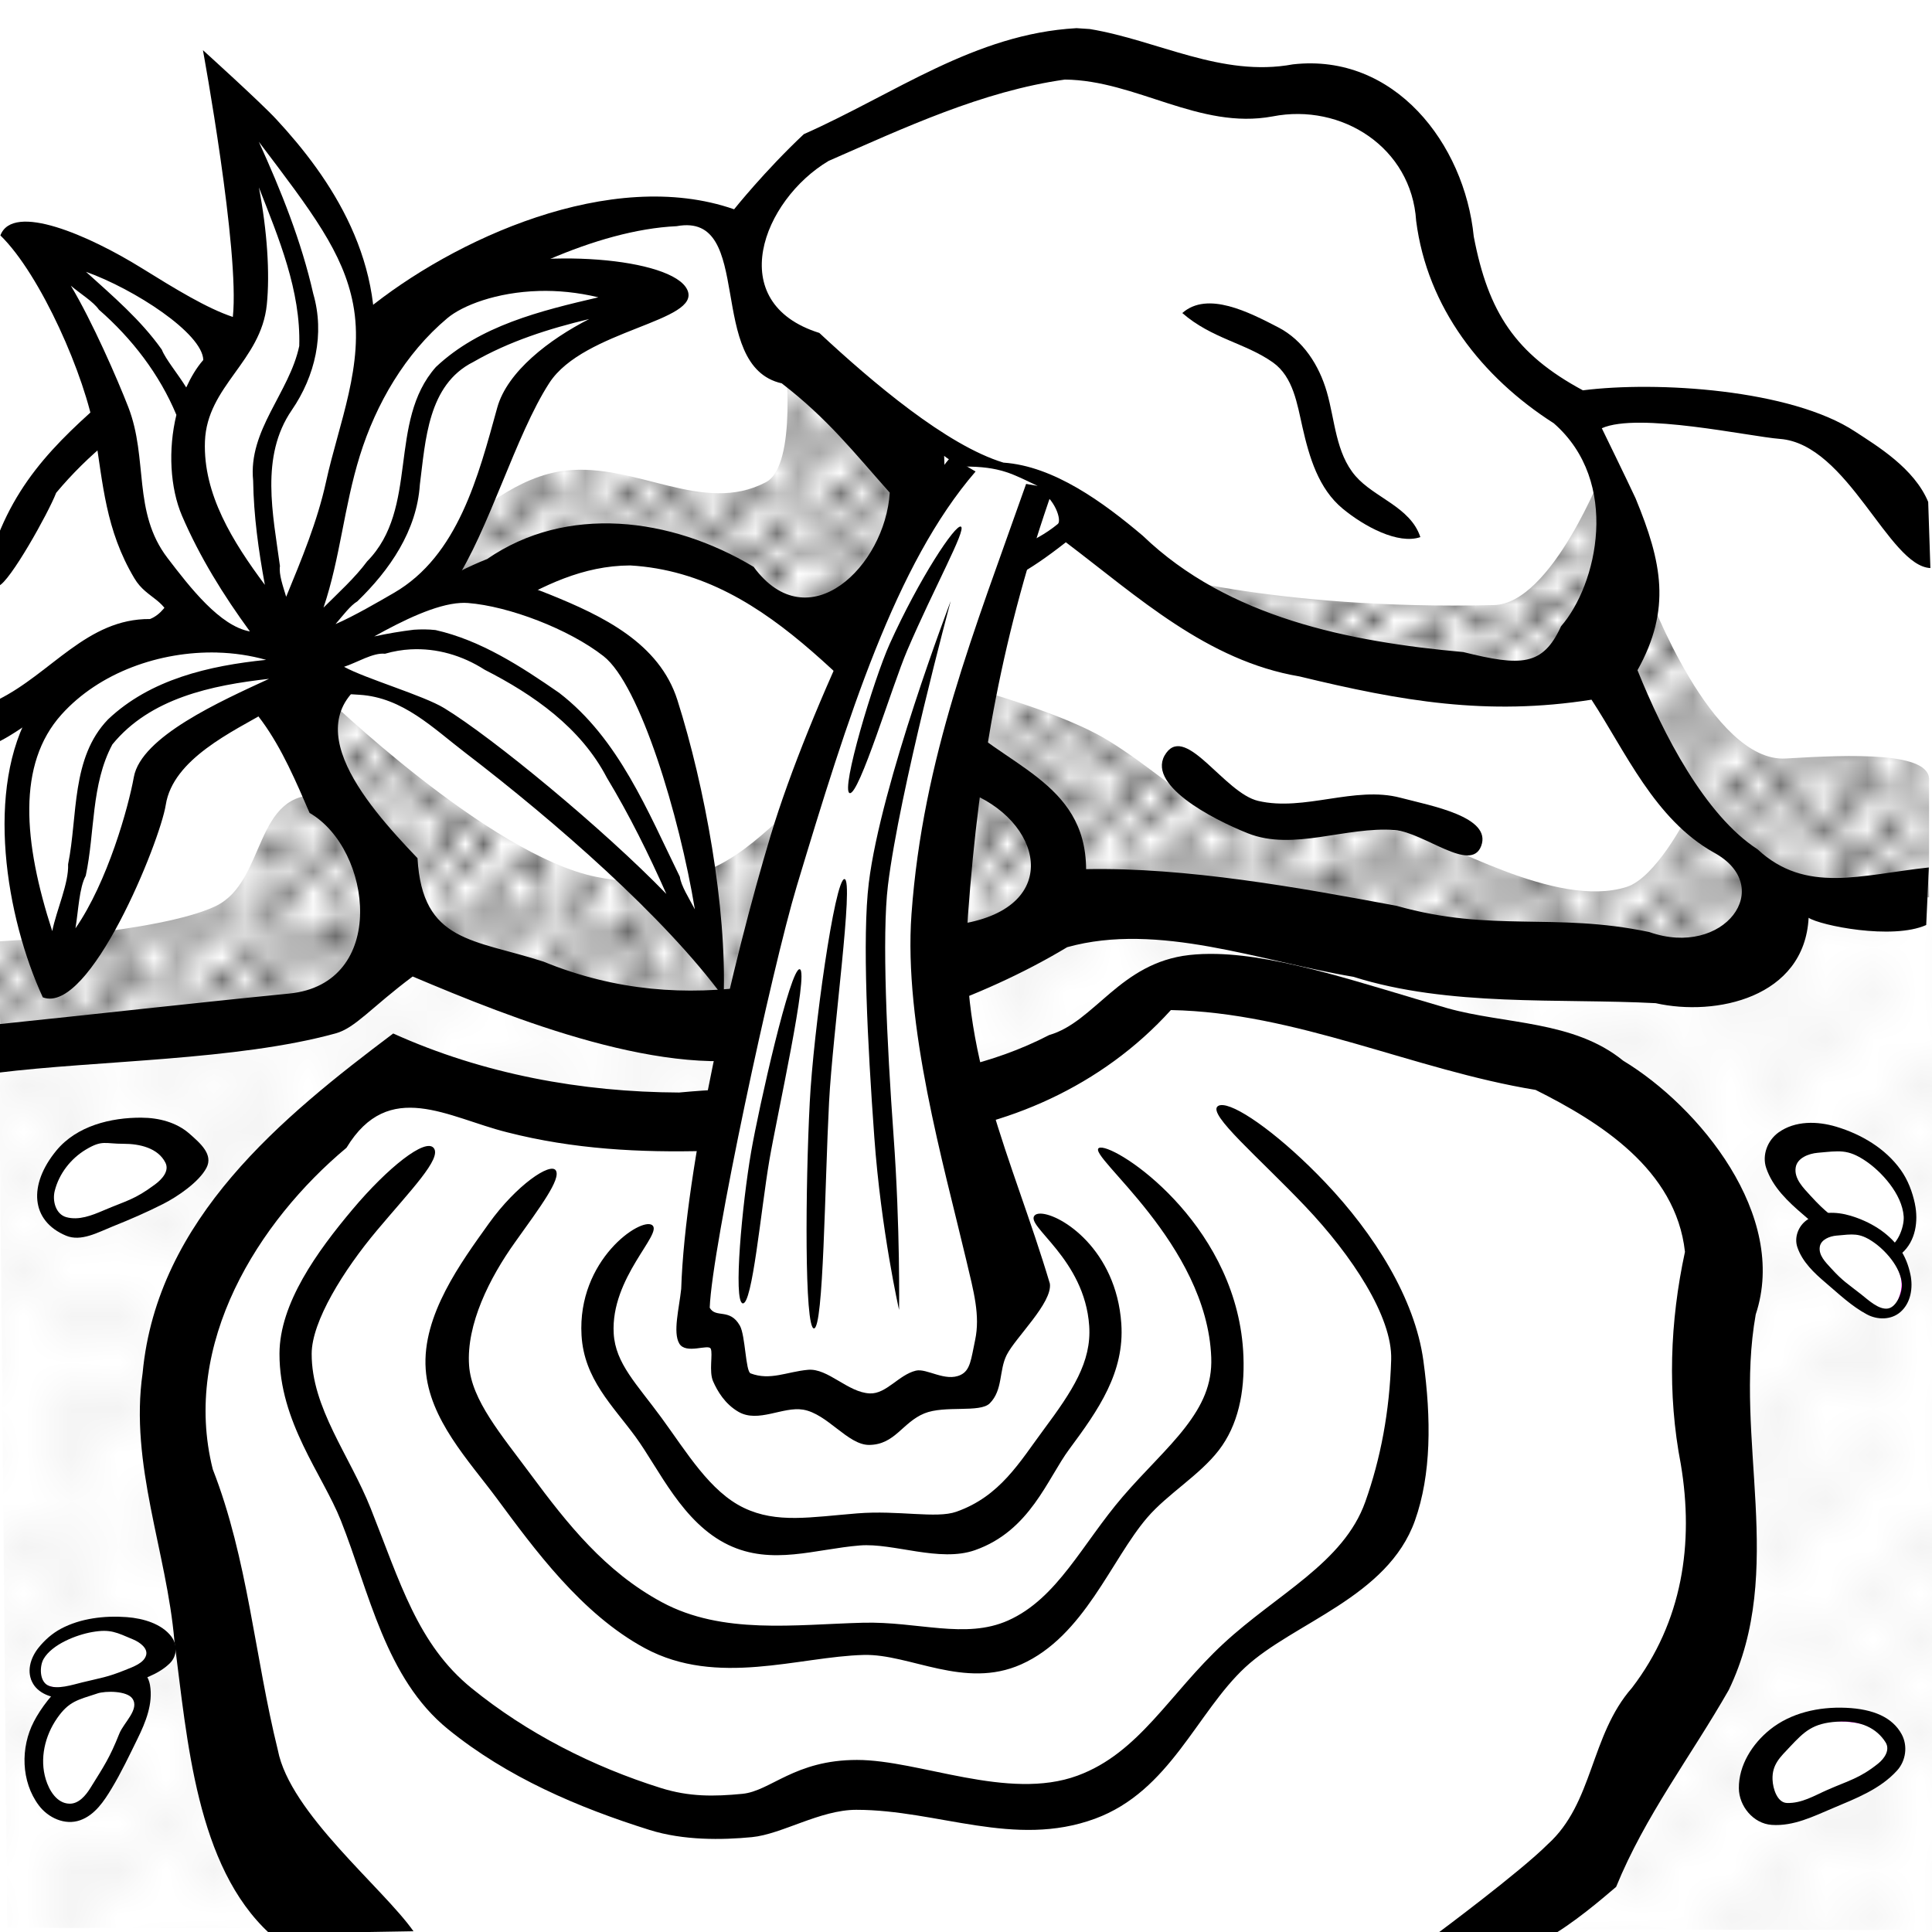 <?xml version="1.0" encoding="UTF-8" standalone="no"?>
<!-- Created with Inkscape (http://www.inkscape.org/) -->

<svg
   xmlns:dc="http://purl.org/dc/elements/1.1/"
   xmlns:cc="http://creativecommons.org/ns#"
   xmlns:rdf="http://www.w3.org/1999/02/22-rdf-syntax-ns#"
   xmlns:svg="http://www.w3.org/2000/svg"
   xmlns="http://www.w3.org/2000/svg"
   xmlns:xlink="http://www.w3.org/1999/xlink"
   xmlns:sodipodi="http://sodipodi.sourceforge.net/DTD/sodipodi-0.dtd"
   xmlns:inkscape="http://www.inkscape.org/namespaces/inkscape"
   width="30mm"
   height="30mm"
   viewBox="0 0 106.299 106.299"
   id="svg2"
   version="1.1"
   inkscape:version="0.91 r13725"
   sodipodi:docname="Quelle-lineart.svg">
  <title
     id="title4344">water spring - lineart</title>
  <defs
     id="defs4">
    <pattern
       inkscape:collect="always"
       xlink:href="#Polkadots-med"
       id="pattern6649"
       patternTransform="matrix(2.609,0,0,2.54,9.0346295e-8,946.1)" />
    <pattern
       inkscape:stockid="Polka dots, medium"
       id="Polkadots-med"
       patternTransform="translate(0,0) scale(10,10)"
       height="10"
       width="10"
       patternUnits="userSpaceOnUse"
       inkscape:collect="always">
      <circle
         id="circle5405"
         r="0.15"
         cy="0.810"
         cx="2.567"
         style="fill:black;stroke:none" />
      <circle
         id="circle5407"
         r="0.15"
         cy="2.33"
         cx="3.048"
         style="fill:black;stroke:none" />
      <circle
         id="circle5409"
         r="0.15"
         cy="2.415"
         cx="4.418"
         style="fill:black;stroke:none" />
      <circle
         id="circle5411"
         r="0.15"
         cy="3.029"
         cx="1.844"
         style="fill:black;stroke:none" />
      <circle
         id="circle5413"
         r="0.15"
         cy="1.363"
         cx="6.08"
         style="fill:black;stroke:none" />
      <circle
         id="circle5415"
         r="0.15"
         cy="4.413"
         cx="5.819"
         style="fill:black;stroke:none" />
      <circle
         id="circle5417"
         r="0.15"
         cy="4.048"
         cx="4.305"
         style="fill:black;stroke:none" />
      <circle
         id="circle5419"
         r="0.15"
         cy="3.045"
         cx="5.541"
         style="fill:black;stroke:none" />
      <circle
         id="circle5421"
         r="0.15"
         cy="5.527"
         cx="4.785"
         style="fill:black;stroke:none" />
      <circle
         id="circle5423"
         r="0.15"
         cy="5.184"
         cx="2.667"
         style="fill:black;stroke:none" />
      <circle
         id="circle5425"
         r="0.15"
         cy="1.448"
         cx="7.965"
         style="fill:black;stroke:none" />
      <circle
         id="circle5427"
         r="0.15"
         cy="5.049"
         cx="7.047"
         style="fill:black;stroke:none" />
      <circle
         id="circle5429"
         r="0.15"
         cy="0.895"
         cx="4.340"
         style="fill:black;stroke:none" />
      <circle
         id="circle5431"
         r="0.15"
         cy="0.340"
         cx="7.125"
         style="fill:black;stroke:none" />
      <circle
         id="circle5433"
         r="0.15"
         cy="1.049"
         cx="9.553"
         style="fill:black;stroke:none" />
      <circle
         id="circle5435"
         r="0.15"
         cy="2.689"
         cx="7.006"
         style="fill:black;stroke:none" />
      <circle
         id="circle5437"
         r="0.15"
         cy="2.689"
         cx="8.909"
         style="fill:black;stroke:none" />
      <circle
         id="circle5439"
         r="0.15"
         cy="4.407"
         cx="9.315"
         style="fill:black;stroke:none" />
      <circle
         id="circle5441"
         r="0.15"
         cy="3.870"
         cx="7.820"
         style="fill:black;stroke:none" />
      <circle
         id="circle5443"
         r="0.15"
         cy="5.948"
         cx="8.270"
         style="fill:black;stroke:none" />
      <circle
         id="circle5445"
         r="0.15"
         cy="7.428"
         cx="7.973"
         style="fill:black;stroke:none" />
      <circle
         id="circle5447"
         r="0.15"
         cy="8.072"
         cx="9.342"
         style="fill:black;stroke:none" />
      <circle
         id="circle5449"
         r="0.15"
         cy="9.315"
         cx="8.206"
         style="fill:black;stroke:none" />
      <circle
         id="circle5451"
         r="0.15"
         cy="9.475"
         cx="9.682"
         style="fill:black;stroke:none" />
      <circle
         id="circle5453"
         r="0.15"
         cy="6.186"
         cx="9.688"
         style="fill:black;stroke:none" />
      <circle
         id="circle5455"
         r="0.15"
         cy="6.296"
         cx="3.379"
         style="fill:black;stroke:none" />
      <circle
         id="circle5457"
         r="0.15"
         cy="8.204"
         cx="2.871"
         style="fill:black;stroke:none" />
      <circle
         id="circle5459"
         r="0.15"
         cy="8.719"
         cx="4.59"
         style="fill:black;stroke:none" />
      <circle
         id="circle5461"
         r="0.15"
         cy="9.671"
         cx="3.181"
         style="fill:black;stroke:none" />
      <circle
         id="circle5463"
         r="0.15"
         cy="7.315"
         cx="5.734"
         style="fill:black;stroke:none" />
      <circle
         id="circle5465"
         r="0.15"
         cy="6.513"
         cx="6.707"
         style="fill:black;stroke:none" />
      <circle
         id="circle5467"
         r="0.15"
         cy="9.670"
         cx="5.730"
         style="fill:black;stroke:none" />
      <circle
         id="circle5469"
         r="0.15"
         cy="8.373"
         cx="6.535"
         style="fill:black;stroke:none" />
      <circle
         id="circle5471"
         r="0.15"
         cy="7.154"
         cx="4.37"
         style="fill:black;stroke:none" />
      <circle
         id="circle5473"
         r="0.15"
         cy="7.25"
         cx="0.622"
         style="fill:black;stroke:none" />
      <circle
         id="circle5475"
         r="0.15"
         cy="5.679"
         cx="0.831"
         style="fill:black;stroke:none" />
      <circle
         id="circle5477"
         r="0.15"
         cy="8.519"
         cx="1.257"
         style="fill:black;stroke:none" />
      <circle
         id="circle5479"
         r="0.15"
         cy="6.877"
         cx="1.989"
         style="fill:black;stroke:none" />
      <circle
         id="circle5481"
         r="0.15"
         cy="3.181"
         cx="0.374"
         style="fill:black;stroke:none" />
      <circle
         id="circle5483"
         r="0.15"
         cy="1.664"
         cx="1.166"
         style="fill:black;stroke:none" />
      <circle
         id="circle5485"
         r="0.15"
         cy="0.093"
         cx="1.151"
         style="fill:black;stroke:none" />
      <circle
         id="circle5487"
         r="0.15"
         cy="10.093"
         cx="1.151"
         style="fill:black;stroke:none" />
      <circle
         id="circle5489"
         r="0.15"
         cy="4.451"
         cx="1.302"
         style="fill:black;stroke:none" />
      <circle
         id="circle5491"
         r="0.15"
         cy="3.763"
         cx="3.047"
         style="fill:black;stroke:none" />
    </pattern>
    <pattern
       inkscape:collect="always"
       xlink:href="#Polkadots-large"
       id="pattern6410"
       patternTransform="matrix(1.199,0,0,1.244,0.227,946.344)" />
    <pattern
       inkscape:collect="always"
       xlink:href="#Polkadots-large"
       id="pattern6316"
       patternTransform="matrix(1.252,0,0,1.187,0.322,947.124)" />
    <pattern
       inkscape:collect="always"
       xlink:href="#Polkadots-large"
       id="pattern6222"
       patternTransform="matrix(0.994,0,0,1.199,0.254,946.344)" />
    <pattern
       inkscape:collect="always"
       xlink:href="#Polkadots-large"
       id="pattern6128"
       patternTransform="matrix(1.171,0,0,1.107,0,946.079)" />
    <pattern
       inkscape:collect="always"
       xlink:href="#Polkadots-large"
       id="pattern6034"
       patternTransform="matrix(1.123,0,0,1.123,0.965,946.757)" />
    <pattern
       inkscape:collect="always"
       xlink:href="#Polkadots-large"
       id="pattern5940"
       patternTransform="matrix(1.125,0,0,0.875,0.75,946.5)" />
    <pattern
       inkscape:isstock="true"
       inkscape:stockid="Polka dots, large"
       id="Polkadots-large"
       patternTransform="translate(0,0) scale(10,10)"
       height="10"
       width="10"
       patternUnits="userSpaceOnUse"
       inkscape:collect="always">
      <circle
         id="circle5583"
         r="0.45"
         cy="0.810"
         cx="2.567"
         style="fill:black;stroke:none" />
      <circle
         id="circle5585"
         r="0.45"
         cy="2.33"
         cx="3.048"
         style="fill:black;stroke:none" />
      <circle
         id="circle5587"
         r="0.45"
         cy="2.415"
         cx="4.418"
         style="fill:black;stroke:none" />
      <circle
         id="circle5589"
         r="0.45"
         cy="3.029"
         cx="1.844"
         style="fill:black;stroke:none" />
      <circle
         id="circle5591"
         r="0.45"
         cy="1.363"
         cx="6.08"
         style="fill:black;stroke:none" />
      <circle
         id="circle5593"
         r="0.45"
         cy="4.413"
         cx="5.819"
         style="fill:black;stroke:none" />
      <circle
         id="circle5595"
         r="0.45"
         cy="4.048"
         cx="4.305"
         style="fill:black;stroke:none" />
      <circle
         id="circle5597"
         r="0.45"
         cy="3.045"
         cx="5.541"
         style="fill:black;stroke:none" />
      <circle
         id="circle5599"
         r="0.45"
         cy="5.527"
         cx="4.785"
         style="fill:black;stroke:none" />
      <circle
         id="circle5601"
         r="0.45"
         cy="5.184"
         cx="2.667"
         style="fill:black;stroke:none" />
      <circle
         id="circle5603"
         r="0.45"
         cy="1.448"
         cx="7.965"
         style="fill:black;stroke:none" />
      <circle
         id="circle5605"
         r="0.45"
         cy="5.049"
         cx="7.047"
         style="fill:black;stroke:none" />
      <circle
         id="circle5607"
         r="0.45"
         cy="0.895"
         cx="4.340"
         style="fill:black;stroke:none" />
      <circle
         id="circle5609"
         r="0.45"
         cy="0.340"
         cx="7.125"
         style="fill:black;stroke:none" />
      <circle
         id="circle5611"
         r="0.45"
         cy="1.049"
         cx="9.553"
         style="fill:black;stroke:none" />
      <circle
         id="circle5613"
         r="0.45"
         cy="2.689"
         cx="7.006"
         style="fill:black;stroke:none" />
      <circle
         id="circle5615"
         r="0.45"
         cy="2.689"
         cx="8.909"
         style="fill:black;stroke:none" />
      <circle
         id="circle5617"
         r="0.45"
         cy="4.407"
         cx="9.315"
         style="fill:black;stroke:none" />
      <circle
         id="circle5619"
         r="0.45"
         cy="3.870"
         cx="7.820"
         style="fill:black;stroke:none" />
      <circle
         id="circle5621"
         r="0.45"
         cy="5.948"
         cx="8.270"
         style="fill:black;stroke:none" />
      <circle
         id="circle5623"
         r="0.45"
         cy="7.428"
         cx="7.973"
         style="fill:black;stroke:none" />
      <circle
         id="circle5625"
         r="0.45"
         cy="8.072"
         cx="9.342"
         style="fill:black;stroke:none" />
      <circle
         id="circle5627"
         r="0.45"
         cy="9.315"
         cx="8.206"
         style="fill:black;stroke:none" />
      <circle
         id="circle5629"
         r="0.45"
         cy="9.475"
         cx="9.682"
         style="fill:black;stroke:none" />
      <circle
         id="circle5631"
         r="0.45"
         cy="6.186"
         cx="9.688"
         style="fill:black;stroke:none" />
      <circle
         id="circle5633"
         r="0.45"
         cy="6.296"
         cx="3.379"
         style="fill:black;stroke:none" />
      <circle
         id="circle5635"
         r="0.45"
         cy="8.204"
         cx="2.871"
         style="fill:black;stroke:none" />
      <circle
         id="circle5637"
         r="0.45"
         cy="8.719"
         cx="4.59"
         style="fill:black;stroke:none" />
      <circle
         id="circle5639"
         r="0.45"
         cy="9.671"
         cx="3.181"
         style="fill:black;stroke:none" />
      <circle
         id="circle5641"
         r="0.45"
         cy="7.315"
         cx="5.734"
         style="fill:black;stroke:none" />
      <circle
         id="circle5643"
         r="0.45"
         cy="6.513"
         cx="6.707"
         style="fill:black;stroke:none" />
      <circle
         id="circle5645"
         r="0.45"
         cy="9.670"
         cx="5.730"
         style="fill:black;stroke:none" />
      <circle
         id="circle5647"
         r="0.45"
         cy="8.373"
         cx="6.535"
         style="fill:black;stroke:none" />
      <circle
         id="circle5649"
         r="0.45"
         cy="7.154"
         cx="4.37"
         style="fill:black;stroke:none" />
      <circle
         id="circle5651"
         r="0.45"
         cy="7.25"
         cx="0.622"
         style="fill:black;stroke:none" />
      <circle
         id="circle5653"
         r="0.45"
         cy="5.679"
         cx="0.831"
         style="fill:black;stroke:none" />
      <circle
         id="circle5655"
         r="0.45"
         cy="8.519"
         cx="1.257"
         style="fill:black;stroke:none" />
      <circle
         id="circle5657"
         r="0.45"
         cy="6.877"
         cx="1.989"
         style="fill:black;stroke:none" />
      <circle
         id="circle5659"
         r="0.45"
         cy="3.181"
         cx="0.374"
         style="fill:black;stroke:none" />
      <circle
         id="circle5661"
         r="0.45"
         cy="1.664"
         cx="1.166"
         style="fill:black;stroke:none" />
      <circle
         id="circle5663"
         r="0.45"
         cy="0.093"
         cx="1.151"
         style="fill:black;stroke:none" />
      <circle
         id="circle5665"
         r="0.45"
         cy="10.093"
         cx="1.151"
         style="fill:black;stroke:none" />
      <circle
         id="circle5667"
         r="0.45"
         cy="4.451"
         cx="1.302"
         style="fill:black;stroke:none" />
      <circle
         id="circle5669"
         r="0.45"
         cy="3.763"
         cx="3.047"
         style="fill:black;stroke:none" />
    </pattern>
  </defs>
  <sodipodi:namedview
     id="base"
     pagecolor="#ffffff"
     bordercolor="#666666"
     borderopacity="1.0"
     inkscape:pageopacity="0.0"
     inkscape:pageshadow="2"
     inkscape:zoom="1"
     inkscape:cx="83.883994"
     inkscape:cy="40.530577"
     inkscape:document-units="mm"
     inkscape:current-layer="layer1"
     showgrid="false"
     inkscape:window-width="1612"
     inkscape:window-height="985"
     inkscape:window-x="421"
     inkscape:window-y="178"
     inkscape:window-maximized="0"
     inkscape:snap-global="false"
     showguides="false" />
  <g
     inkscape:label="Ebene 1"
     inkscape:groupmode="layer"
     id="layer1"
     transform="translate(0,-946.063)">
    <path
       style="fill:#ffffff;fill-rule:evenodd;stroke:none;stroke-width:0.291;stroke-linecap:butt;stroke-linejoin:miter;stroke-miterlimit:4;stroke-dasharray:none;stroke-opacity:1;fill-opacity:1"
       d="m -0.227,1003.465 17.739,-1.819 c 2.815,-1.105 4.37,-2.462 5.686,-3.866 3.47,2.091 9.157,3.351 15.01,4.549 l 21.151,-6.595 c 10.404,-0.339 23.162,1.754 34.91,3.298 2.506,-0.723 3.52,-1.969 4.207,-4.207 2.683,1.17 5.449,0.484 7.846,0.227 l -0.114,57.312 -105.981,-0.114 z"
       id="path6434"
       inkscape:connector-curvature="0"
       sodipodi:nodetypes="ccccccccccc" />
    <path
       style="fill:url(#pattern6649);fill-opacity:1;fill-rule:evenodd;stroke:none;stroke-width:0.291;stroke-linecap:butt;stroke-linejoin:miter;stroke-miterlimit:4;stroke-dasharray:none;stroke-opacity:1"
       d="M -0.057,1003.351 17.683,1001.532 c 2.815,-1.105 4.37,-2.462 5.686,-3.866 3.47,2.091 9.157,3.351 15.01,4.549 l 21.151,-6.595 c 10.404,-0.339 23.162,1.754 34.91,3.298 2.506,-0.723 3.52,-1.969 4.207,-4.207 2.683,1.17 5.449,0.484 7.846,0.227 l -0.114,57.312 -105.981,-0.114 z"
       id="path6434-1"
       inkscape:connector-curvature="0"
       sodipodi:nodetypes="ccccccccccc" />
    <path
       style="fill:#ffffff;fill-rule:evenodd;stroke:none;stroke-width:0.291;stroke-linecap:butt;stroke-linejoin:miter;stroke-miterlimit:4;stroke-dasharray:none;stroke-opacity:1"
       d="m 21.833,1004.716 -10.689,10.916 c -2.939,5.673 -2.13,10.847 -0.569,15.92 1.524,7.47 2.615,15.2 7.05,20.923 l 65.385,0 7.391,-10.007 c 2.463,-4.639 5.097,-9.153 4.321,-16.147 l 0,-13.305 c 0,-1.219 -7.547,-9.161 -9.438,-8.301 l -20.923,-4.549 -11.144,6.027 -16.716,2.16 z"
       id="path6436"
       inkscape:connector-curvature="0"
       sodipodi:nodetypes="cccccccsccccc" />
    <path
       style="fill:#ffffff;fill-rule:evenodd;stroke:none;stroke-width:0.291;stroke-linecap:butt;stroke-linejoin:miter;stroke-miterlimit:4;stroke-dasharray:none;stroke-opacity:1"
       d="m 0,1003.749 18.385,-1.768 3.359,-4.066 c 6.246,2.895 12.492,4.085 18.738,5.127 6.342,-1.695 13.028,-2.699 18.031,-7.071 l 15.733,1.591 19.976,1.591 c 3.014,0.48 2.866,-2.202 3.712,-3.889 l 8.132,0.53 0.354,-20.506 -5.127,-5.303 -9.016,-1.591 -6.187,0.354 -5.303,-5.657 -3.182,-9.899 c -3.123,-3.599 -6.246,-2.402 -9.369,-1.945 l -10.253,-2.298 -12.374,4.95 c -2.695,1.599 -4.712,3.537 -4.596,6.541 -0.027,-2.112 -1.877,-2.765 -4.243,-3.005 -6.67,1.447 -12.817,3.523 -17.147,7.778 l -4.066,-0.884 c -3.444,1.014 -7.057,2.346 -10.96,5.657 -1.86,2.113 -3.382,4.903 -4.773,7.955 z"
       id="path4402"
       inkscape:connector-curvature="0"
       sodipodi:nodetypes="ccccccccccccccccccccccccc" />
    <path
       style="fill:url(#pattern6410);fill-opacity:1;fill-rule:evenodd;stroke:none;stroke-width:0.291;stroke-linecap:butt;stroke-linejoin:miter;stroke-miterlimit:4;stroke-dasharray:none;stroke-opacity:1"
       d="m 90.7,978.709 c 0,0 3.472,9.334 7.558,9.086 3.619,-0.22 7.985,-0.37 7.88,1.206 l 0,6.433 c -2.787,0.005 -5.575,0.214 -8.362,-0.804 -4.488,-2.661 -7.36,-7.314 -9.971,-12.061 z"
       id="path6318"
       inkscape:connector-curvature="0"
       sodipodi:nodetypes="csccccc" />
    <path
       style="fill:url(#pattern6316);fill-opacity:1;fill-rule:evenodd;stroke:none;stroke-width:0.291;stroke-linecap:butt;stroke-linejoin:miter;stroke-miterlimit:4;stroke-dasharray:none;stroke-opacity:1"
       d="m -0.119,997.86 c 0,0 8.845,-0.455 11.976,-1.939 2.834,-1.343 2.06,-6.47 5.883,-6.088 l 4.321,7.05 -3.639,5.003 -18.38,1.592 z"
       id="path6224"
       inkscape:connector-curvature="0"
       sodipodi:nodetypes="csccccc" />
    <path
       style="fill:url(#pattern6222);fill-opacity:1;fill-rule:evenodd;stroke:none;stroke-width:0.291;stroke-linecap:butt;stroke-linejoin:miter;stroke-miterlimit:4;stroke-dasharray:none;stroke-opacity:1"
       d="m 17.851,984.337 c 0,0 9.081,8.794 14.956,9.971 10.536,2.11 9.447,-8.07 19.78,-6.593 3.041,1.555 4.562,3.109 5.468,4.664 l -1.447,5.468 -16.725,5.468 c -6.165,-1.481 -12.329,-2.038 -18.494,-6.754 l -0.643,-3.699 -4.181,-4.824 z"
       id="path6130"
       inkscape:connector-curvature="0"
       sodipodi:nodetypes="cscccccccc" />
    <path
       style="fill:url(#pattern6128);fill-opacity:1;fill-rule:evenodd;stroke:none;stroke-width:0.291;stroke-linecap:butt;stroke-linejoin:miter;stroke-miterlimit:4;stroke-dasharray:none;stroke-opacity:1"
       d="m 43.179,965.522 c 0,0 0.739,6.141 -1.045,7.076 -3.465,1.817 -7.128,-1.086 -11.016,-0.643 -5.302,0.603 -8.862,7.907 -14.071,6.754 -2.204,-0.488 -4.583,-4.985 -4.583,-4.985 -1.044,1.31 -1.275,6.482 -0.884,8.202 1.595,1.578 3.337,2.278 5.146,2.573 l 12.544,-7.076 c 4.206,-2.125 8.228,-0.771 12.222,1.126 l 4.503,2.412 5.146,-8.362 z"
       id="path6036"
       inkscape:connector-curvature="0"
       sodipodi:nodetypes="cssscccccccc" />
    <path
       style="fill:url(#pattern6034);fill-opacity:1;fill-rule:evenodd;stroke:none;stroke-width:0.291;stroke-linecap:butt;stroke-linejoin:miter;stroke-miterlimit:4;stroke-dasharray:none;stroke-opacity:1"
       d="m 48.043,982.539 c 0,0 9.29,2.008 12.972,4.293 2.158,1.339 3.685,2.769 5.838,4.116 3.908,2.445 7.052,0.169 10.646,0.914 1.981,0.411 8.068,4.242 12,3 1.577,-0.498 3.25,-3.75 3.25,-3.75 2.025,1.052 3.907,2.283 5,4.5 l -2.75,4.5 -26.5,-3.75 -10.75,-0.25 0.25,-5 z"
       id="path5942"
       inkscape:connector-curvature="0"
       sodipodi:nodetypes="cssssccccccc" />
    <path
       style="fill:url(#pattern5940);fill-opacity:1;fill-rule:evenodd;stroke:none;stroke-width:0.291;stroke-linecap:butt;stroke-linejoin:miter;stroke-miterlimit:4;stroke-dasharray:none;stroke-opacity:1"
       d="m 62.756,977.409 c 0,0 7.206,2.242 19.445,1.945 3.183,-0.077 6.01,-7.425 6.01,-7.425 1.986,4.457 1.783,8.093 0,11.137 l -11.844,-0.177 c -4.537,-0.85 -9.075,-1.027 -13.612,-5.48 z"
       id="path4404"
       inkscape:connector-curvature="0"
       sodipodi:nodetypes="cscccc" />
    <path
       style="color:#000000;font-style:normal;font-variant:normal;font-weight:normal;font-stretch:normal;font-size:medium;line-height:normal;font-family:sans-serif;text-indent:0;text-align:start;text-decoration:none;text-decoration-line:none;text-decoration-style:solid;text-decoration-color:#000000;letter-spacing:normal;word-spacing:normal;text-transform:none;direction:ltr;block-progression:tb;writing-mode:lr-tb;baseline-shift:baseline;text-anchor:start;white-space:normal;clip-rule:nonzero;display:inline;overflow:visible;visibility:visible;opacity:1;isolation:auto;mix-blend-mode:normal;color-interpolation:sRGB;color-interpolation-filters:linearRGB;solid-color:#000000;solid-opacity:1;fill:#000000;fill-opacity:1;fill-rule:evenodd;stroke:none;stroke-width:2.835;stroke-linecap:butt;stroke-linejoin:miter;stroke-miterlimit:4;stroke-dasharray:none;stroke-dashoffset:0;stroke-opacity:1;color-rendering:auto;image-rendering:auto;shape-rendering:auto;text-rendering:auto;enable-background:accumulate"
       d="m 59.22,947.613 c -5.594,0.315 -9.953,3.594 -14.995,5.833 -2.149,2.019 -3.834,4.132 -3.834,4.132 -6.77,-2.358 -15.48,1.667 -20.261,5.575 -4.527,-1.339 -9.223,1.043 -12.839,3.579 -3.226,2.812 -6.033,5.035 -7.539,9.16 l 0.167,2.408 c 0.605,-0.189 2.749,-4.021 3.171,-5.122 3.48,-4.162 8.622,-7.053 14.201,-7.594 1.673,0.85 -3.593,3.538 -4.488,5.306 -2.549,2.336 -2.275,8.336 -4.55,9.232 -3.465,-0.028 -5.419,2.983 -8.373,4.446 l -0.021,2.34 c 2.377,-1.134 7.047,-5.661 9.911,-4.42 4.194,1.029 5.79,4.904 7.263,8.302 3.46,2.003 4.327,9.4 -1.121,9.939 -5.358,0.53 -10.702,1.138 -16.054,1.692 l -0.023,2.669 c 5.545,-0.688 13.205,-0.674 18.628,-2.169 1.09,-0.3 1.945,-1.414 4.241,-3.131 5.428,2.293 14.095,5.788 19.929,4.306 5.565,-1.266 11.178,-2.968 16.084,-5.919 5.013,-1.394 10.627,0.772 15.745,1.63 5.26,1.662 11.319,1.174 16.632,1.451 3.296,0.744 8.185,-0.294 8.416,-4.699 0.623,0.42 4.6,1.234 6.47,0.399 l 0.145,-3.167 c -3.752,0.405 -6.766,1.472 -9.427,-1 -2.892,-1.875 -5.199,-6.352 -6.603,-9.853 1.87,-3.365 1.35,-5.926 -0.105,-9.455 -0.466,-1.005 -1.859,-3.858 -1.859,-3.858 1.999,-0.897 8.124,0.459 9.801,0.587 3.74,0.285 5.978,7.002 8.278,7.106 l -0.121,-3.639 c -0.769,-1.856 -2.819,-3.083 -4.012,-3.865 -3.538,-2.338 -10.934,-2.79 -14.987,-2.275 -3.726,-2.007 -5.208,-4.301 -6.004,-8.462 -0.513,-5.117 -4.369,-10.105 -9.948,-9.473 -3.93,0.728 -7.425,-1.32 -11.176,-1.943 l -0.742,-0.049 z m -0.633,2.828 c 3.92,0.035 7.4,2.775 11.432,2.027 3.807,-0.748 7.645,1.715 7.898,5.747 0.61,4.774 3.614,8.607 7.572,11.136 3.698,3.231 2.385,8.893 0.398,11.172 -1.002,2.203 -2.218,2.2 -5.373,1.417 -6.282,-0.57 -12.929,-1.878 -17.638,-6.401 -2.187,-1.851 -4.9,-3.832 -7.667,-4.023 -3.129,-0.951 -7.225,-4.432 -10.129,-7.135 -5.301,-1.661 -3.116,-7.308 0.512,-9.466 4.183,-1.827 8.437,-3.83 12.994,-4.474 z m -21.349,8.065 c 4.335,-0.794 1.541,7.698 5.775,8.649 2.538,1.96 3.934,3.759 5.941,6.013 -0.249,4.04 -4.473,8.179 -7.491,4.082 -4.571,-2.743 -10.294,-3.436 -14.661,-0.429 -4.15,1.636 -7.382,5.007 -11.674,4.526 -4.707,-1.462 -1.544,-5.587 -0.279,-8.415 3.298,-2.56 5.769,-6.451 8.976,-9.024 3.609,-2.534 8.96,-5.199 13.414,-5.401 z m 14.709,12.637 c 1.207,0.996 3.609,0.958 5.098,1.784 1.039,0.577 1.374,1.787 1.159,1.963 -2.726,2.238 -6.277,1.796 -7.33,1.701 l 1.189,-1.834 z m 6.698,4.757 c 3.951,2.989 7.768,6.522 12.857,7.381 5.624,1.362 10.312,2.183 16.063,1.279 1.868,2.849 3.466,6.572 6.72,8.403 3.48,1.881 0.579,5.835 -3.549,4.379 -5.261,-1.1 -8.635,0.045 -13.886,-1.438 -5.343,-1.003 -11.604,-2.129 -17.092,-2.02 -0.025,-4.871 -4.61,-5.67 -7.471,-8.719 -1.931,-2.068 -7.29,-5.055 -1.85,-6.253 3.359,-0.723 3.886,0.379 8.207,-3.013 z m -23.984,1.273 c 8.016,0.458 12.562,8.036 18.453,12.415 4.261,1.558 5.402,6.38 -0.206,7.304 -7.569,3.046 -14.989,5.352 -23.001,2.081 -3.83,-1.245 -6.674,-1.038 -6.935,-5.693 -2.984,-3.114 -7.119,-7.894 -1.859,-10.29 4.724,-1.459 8.385,-5.791 13.547,-5.816 z"
       id="path4136"
       inkscape:connector-curvature="0"
       sodipodi:nodetypes="cccccccccccccccsccscccccccccccssccccccccccccccccccccccccccccccsscccccccccccccccccccc" />
    <path
       style="color:#000000;font-style:normal;font-variant:normal;font-weight:normal;font-stretch:normal;font-size:medium;line-height:normal;font-family:sans-serif;text-indent:0;text-align:start;text-decoration:none;text-decoration-line:none;text-decoration-style:solid;text-decoration-color:#000000;letter-spacing:normal;word-spacing:normal;text-transform:none;direction:ltr;block-progression:tb;writing-mode:lr-tb;baseline-shift:baseline;text-anchor:start;white-space:normal;clip-rule:nonzero;display:inline;overflow:visible;visibility:visible;opacity:1;isolation:auto;mix-blend-mode:normal;color-interpolation:sRGB;color-interpolation-filters:linearRGB;solid-color:#000000;solid-opacity:1;fill:#000000;fill-opacity:1;fill-rule:evenodd;stroke:none;stroke-width:2.835;stroke-linecap:butt;stroke-linejoin:miter;stroke-miterlimit:4;stroke-dasharray:none;stroke-dashoffset:0;stroke-opacity:1;color-rendering:auto;image-rendering:auto;shape-rendering:auto;text-rendering:auto;enable-background:accumulate"
       d="M 66.939 52.486 C 66.421 52.474 65.92 52.491 65.441 52.545 C 61.61 52.974 60.244 56.223 57.725 56.949 C 51.395 60.224 44.174 59.471 37.365 60.111 C 32.004 60.089 26.596 59.102 21.635 56.863 C 15.556 61.435 8.641 67.052 7.848 75.537 C 7.118 80.567 9.181 85.395 9.596 90.287 C 10.305 95.745 10.798 102.676 14.846 106.391 L 22.75 106.258 C 21.053 103.85 15.95 99.753 15.287 96.291 C 14.017 91.158 13.636 85.778 11.707 80.84 C 9.969 73.929 14.21 67.207 19.064 63.15 C 21.394 59.306 24.651 61.491 27.904 62.299 C 35.167 64.161 42.647 63.079 49.988 62.559 C 55.346 62.059 60.628 59.77 64.422 55.574 C 71.314 55.703 77.741 58.86 84.488 59.967 C 87.983 61.717 92.206 64.326 92.707 68.877 C 91.879 72.707 91.73 76.682 92.479 80.564 C 93.207 84.91 92.577 89.224 89.791 92.865 C 87.482 95.494 87.681 99.202 85.154 101.475 C 83.618 103.013 79.064 106.393 79.064 106.393 L 85.076 106.67 C 86.564 105.842 88.144 104.476 88.92 103.816 C 90.523 99.886 93.028 96.644 95.117 92.982 C 98.292 86.401 95.381 79.171 96.6 72.322 C 98.413 66.868 93.484 60.884 89.307 58.359 C 86.583 56.137 82.796 56.364 79.621 55.467 C 75.107 54.165 70.57 52.576 66.939 52.486 z M 67.303 60.805 C 67.171 60.792 67.067 60.811 66.998 60.867 C 66.443 61.313 69.24 63.664 71.814 66.371 C 74.389 69.079 76.613 72.454 76.543 74.807 C 76.457 77.663 75.959 80.267 75.119 82.629 C 73.92 86 70.261 87.696 67.307 90.438 C 64.335 93.194 62.683 96.448 59.283 97.697 C 55.456 99.103 50.591 96.832 47.152 96.832 C 43.714 96.832 42.407 98.546 40.844 98.697 C 39.281 98.849 37.92 98.865 36.363 98.377 C 32.622 97.204 29.005 95.369 25.945 92.883 C 22.979 90.473 22.016 87.063 20.396 82.992 C 19.234 80.068 17.141 77.468 17.148 74.482 C 17.153 72.703 18.894 69.894 20.746 67.689 C 22.598 65.485 24.318 63.739 23.865 63.166 C 23.413 62.593 21.336 64.233 19.391 66.549 C 17.445 68.865 15.384 71.715 15.377 74.479 C 15.368 78.248 17.745 81.123 18.75 83.648 C 20.328 87.617 21.201 92.338 24.65 95.141 C 27.908 97.788 31.812 99.453 35.746 100.686 C 37.602 101.267 39.715 101.24 41.369 101.08 C 43.023 100.92 45.117 99.577 47.111 99.576 C 51.593 99.576 55.808 101.697 60.246 100.066 C 64.374 98.55 65.842 94.213 68.512 91.736 C 71.16 89.28 76.349 87.885 77.85 83.664 C 78.753 81.123 78.754 78.066 78.314 74.859 C 77.845 71.435 75.604 67.886 72.92 65.062 C 70.571 62.592 68.225 60.892 67.303 60.805 z M 60.652 63.146 C 60.565 63.135 60.498 63.14 60.457 63.166 C 59.799 63.575 66.407 68.426 66.643 74.689 C 66.699 76.184 66.139 77.332 65.213 78.535 C 64.286 79.738 62.993 80.929 61.779 82.34 C 59.544 84.938 58.189 87.945 55.465 89.16 C 53.115 90.208 50.51 89.205 47.479 89.283 C 43.732 89.38 39.751 89.952 36.416 88.154 C 33.299 86.474 31.224 83.856 29.201 81.125 C 27.587 78.947 25.942 77.037 25.809 75.125 C 25.651 72.868 26.935 70.309 28.338 68.348 C 29.741 66.386 30.868 64.875 30.584 64.402 C 30.3 63.929 28.414 65.197 26.896 67.318 C 25.379 69.44 23.214 72.361 23.422 75.336 C 23.615 78.094 25.795 80.365 27.336 82.445 C 29.38 85.204 31.983 88.797 35.486 90.686 C 39.461 92.828 43.948 91.147 47.523 91.055 C 50.061 90.989 53.064 92.966 56.186 91.574 C 59.659 90.025 61.131 85.812 63.123 83.496 C 64.247 82.19 65.998 81.17 67.059 79.793 C 68.119 78.416 68.489 76.616 68.414 74.623 C 68.153 67.678 61.967 63.326 60.652 63.146 z M 57.264 66.773 C 57.106 66.769 56.987 66.804 56.922 66.877 C 56.401 67.461 59.676 69.251 59.928 72.949 C 60.063 74.936 58.999 76.537 57.418 78.666 C 56.102 80.438 55.026 82.331 52.613 83.178 C 51.512 83.564 49.433 83.084 47.17 83.266 C 44.602 83.472 42.74 83.83 40.932 82.965 C 39.065 82.072 37.793 79.918 36.396 78.008 C 35.03 76.14 33.861 75.021 33.766 73.367 C 33.588 70.299 36.494 67.871 35.885 67.408 C 35.275 66.946 31.755 69.312 31.996 73.471 C 32.136 75.876 33.71 77.334 34.967 79.053 C 36.267 80.831 37.541 83.79 40.08 85.004 C 42.472 86.148 44.86 85.228 47.311 85.031 C 49.157 84.883 51.695 85.974 53.641 85.291 C 56.681 84.224 57.623 81.361 58.84 79.723 C 60.444 77.563 61.877 75.506 61.695 72.828 C 61.417 68.739 58.37 66.802 57.264 66.773 z "
       transform="translate(0,946.063)"
       id="path4152" />
    <path
       style="fill:#ffffff;fill-rule:evenodd;stroke:none;stroke-width:0.291;stroke-linecap:butt;stroke-linejoin:miter;stroke-miterlimit:4;stroke-dasharray:none;stroke-opacity:1"
       d="m 52.977,971.733 c -4.978,6.212 -7.559,13.616 -10.22,21.725 l -3.866,18.422 -0.843,7.17 1.753,0.563 0.91,2.957 4.094,0 2.502,1.592 3.184,-1.592 3.184,0.227 2.502,-5.913 -5.003,-17.967 3.184,-17.512 2.715,-8.615 c -1.334,-0.628 -2.009,-1.072 -4.094,-1.057 z"
       id="path6431"
       inkscape:connector-curvature="0"
       sodipodi:nodetypes="ccccccccccccccc" />
    <path
       style="color:#000000;font-style:normal;font-variant:normal;font-weight:normal;font-stretch:normal;font-size:medium;line-height:normal;font-family:sans-serif;text-indent:0;text-align:start;text-decoration:none;text-decoration-line:none;text-decoration-style:solid;text-decoration-color:#000000;letter-spacing:normal;word-spacing:normal;text-transform:none;direction:ltr;block-progression:tb;writing-mode:lr-tb;baseline-shift:baseline;text-anchor:start;white-space:normal;clip-rule:nonzero;display:inline;overflow:visible;visibility:visible;opacity:1;isolation:auto;mix-blend-mode:normal;color-interpolation:sRGB;color-interpolation-filters:linearRGB;solid-color:#000000;solid-opacity:1;fill:#000000;fill-opacity:1;fill-rule:evenodd;stroke:none;stroke-width:2.835;stroke-linecap:butt;stroke-linejoin:miter;stroke-miterlimit:4;stroke-dasharray:none;stroke-dashoffset:0;stroke-opacity:1;color-rendering:auto;image-rendering:auto;shape-rendering:auto;text-rendering:auto;enable-background:accumulate"
       d="M 52.311 25.141 C 49.752 28.102 44.517 38.952 42.404 45.959 C 40.292 52.966 37.694 64.269 37.48 70.912 C 37.364 72.003 37.014 73.306 37.373 73.92 C 37.733 74.536 38.977 73.929 39.104 74.205 C 39.233 74.487 38.996 75.454 39.234 75.998 C 39.472 76.542 39.889 77.251 40.633 77.68 C 41.719 78.306 43.071 77.376 44.184 77.559 C 45.521 77.778 46.65 79.51 47.822 79.5 C 49.244 79.487 49.649 78.26 50.857 77.766 C 51.981 77.306 53.918 77.749 54.455 77.213 C 55.191 76.478 54.956 75.399 55.391 74.545 C 55.886 73.573 57.91 71.679 57.764 70.625 C 55.726 63.778 52.704 57.994 53.258 50.363 C 53.871 41.913 55.184 34.724 57.943 26.879 L 56.457 26.625 C 53.611 34.718 50.777 41.669 50.15 50.297 C 49.708 56.389 51.917 64.056 53.158 69.307 C 53.575 71.07 53.94 72.367 53.65 73.738 C 53.427 74.794 53.39 75.393 52.854 75.648 C 52.009 76.051 50.992 75.267 50.389 75.414 C 49.447 75.644 48.767 76.702 47.859 76.666 C 46.649 76.618 45.554 75.266 44.455 75.367 C 43.287 75.474 42.38 75.973 41.299 75.564 C 41.019 75.459 41.015 73.479 40.707 72.936 C 40.151 71.953 39.381 72.549 39.049 71.951 C 39.172 68.62 42.463 53.315 43.842 48.742 C 46.647 39.438 49.274 31.035 53.676 25.943 L 52.311 25.141 z M 52.875 28.977 C 52.58 28.797 50.569 31.848 48.953 35.424 C 48.076 37.365 46.234 43.497 46.75 43.637 C 47.266 43.776 49.091 37.711 49.912 35.793 C 51.413 32.289 53.169 29.155 52.875 28.977 z M 52.309 33.068 C 52.309 33.068 48.466 43.127 47.801 48.582 C 47.434 51.585 47.731 57.416 48.104 62.561 C 48.476 67.706 49.467 72.07 49.467 72.07 C 49.467 72.07 49.536 67.608 49.164 62.482 C 48.793 57.357 48.518 51.474 48.855 48.711 C 49.488 43.527 52.309 33.068 52.309 33.068 z M 46.465 48.367 C 45.935 48.325 44.754 56.734 44.553 60.643 C 44.315 65.255 44.255 73.097 44.785 73.09 C 45.316 73.082 45.376 65.246 45.615 60.641 C 45.816 56.774 46.995 48.409 46.465 48.367 z M 44.006 53.328 C 43.494 53.179 41.746 60.957 41.33 63.361 C 40.832 66.242 40.334 71.612 40.863 71.711 C 41.393 71.81 41.861 66.598 42.33 63.842 C 42.752 61.367 44.518 53.477 44.006 53.328 z "
       transform="translate(0,946.063)"
       id="path4158" />
    <path
       style="fill:#ffffff;fill-rule:evenodd;stroke:#ff0000;stroke-width:0.291;stroke-linecap:butt;stroke-linejoin:miter;stroke-miterlimit:4;stroke-dasharray:none;stroke-opacity:1"
       d="m 2.895,999.936 c 2.923,-2.083 4.23,-7.13 5.95,-11.418 2.47,-1.981 4.668,-4.098 8.362,-5.468 2.356,0.437 4.613,1.171 6.754,2.251 l 11.418,9.649 3.377,3.699 c 0.666,-3.656 -0.639,-7.558 -1.608,-11.418 -0.269,-2.432 -2.041,-4.59 -4.664,-6.593 -3.533,-1.597 -6.652,-2.263 -9.327,-1.93 1.293,-1.488 2.699,-2.75 3.377,-5.468 l 2.895,-6.754 c 1.562,-1.514 3.655,-2.932 7.558,-4.02 -2.972,-1.558 -6.146,-1.297 -9.327,-0.965 -3.65,1.061 -6.319,4.114 -8.041,7.317 0.353,-2.048 0.489,-5.009 -1e-6,-7.478 -1.674,-3.873 -3.639,-7.382 -7.237,-10.614 l 1.287,10.292 c 0.312,1.997 -0.387,3.185 -1.126,4.342 -2.632,-2.827 -5.813,-4.283 -8.845,-6.111 l -1.769,0.241 4.342,9.408 0.804,7.237 c 1.662,3.081 3.324,3.313 4.985,4.664 -2.466,0.659 -4.932,0.963 -7.398,2.412 -3.261,1.934 -3.701,5.279 -4.02,8.684 z"
       id="path6429"
       inkscape:connector-curvature="0"
       sodipodi:nodetypes="cccccccccccccccccccccccccc" />
    <path
       style="color:#000000;font-style:normal;font-variant:normal;font-weight:normal;font-stretch:normal;font-size:medium;line-height:normal;font-family:sans-serif;text-indent:0;text-align:start;text-decoration:none;text-decoration-line:none;text-decoration-style:solid;text-decoration-color:#000000;letter-spacing:normal;word-spacing:normal;text-transform:none;direction:ltr;block-progression:tb;writing-mode:lr-tb;baseline-shift:baseline;text-anchor:start;white-space:normal;clip-rule:nonzero;display:inline;overflow:visible;visibility:visible;opacity:1;isolation:auto;mix-blend-mode:normal;color-interpolation:sRGB;color-interpolation-filters:linearRGB;solid-color:#000000;solid-opacity:1;fill:#000000;fill-opacity:1;fill-rule:evenodd;stroke:none;stroke-width:2.126;stroke-linecap:butt;stroke-linejoin:miter;stroke-miterlimit:4;stroke-dasharray:none;stroke-dashoffset:0;stroke-opacity:1;color-rendering:auto;image-rendering:auto;shape-rendering:auto;text-rendering:auto;enable-background:accumulate"
       d="m 11.166,2.764 c 0,0 2.031,11.05 1.645,14.674 C 11.385,16.965 9.642,15.895 7.795,14.75 4.903,12.957 0.712,11.121 0.021,12.953 c 2.205,2.137 4.691,7.781 5.199,10.898 0.45,2.762 0.58,5.291 2.172,7.965 0.716,1.203 1.803,1.059 2.188,2.799 -2.916,0.875 -6.31,1.841 -7.836,4.4 -2.607,4.372 -1.411,11.473 0.611,15.859 2.583,0.981 6.446,-8.564 6.766,-10.592 0.397,-2.52 3.664,-4.024 5.688,-5.195 1.866,-1.081 2.845,-0.999 4.984,-0.859 2.379,0.155 4.033,1.832 5.809,3.191 4.922,3.769 10.964,9.031 14.213,13.467 0.176,-4.959 -1.027,-11.588 -2.543,-16.365 -0.997,-3.141 -4.117,-4.636 -7.023,-5.811 -1.388,-0.561 -2.787,-1.035 -5.273,-0.613 1.916,-2.89 3.39,-8.159 5.248,-11.027 1.903,-2.937 8.404,-3.375 7.59,-5.127 -0.814,-1.752 -8.066,-2.358 -12.574,-0.914 -1.49,0.477 -3.955,2.805 -4.799,5.457 0.99,-6.002 -2.277,-10.73 -5.246,-13.93 -0.885,-0.953 -4.027,-3.793 -4.027,-3.793 z m 3.074,5.035 c 2.914,3.847 4.646,6.103 5.188,8.934 0.632,3.304 -0.792,6.587 -1.488,9.77 -0.478,2.185 -1.344,4.263 -2.195,6.332 -0.178,-0.596 -0.41,-1.233 -0.342,-1.689 -0.381,-2.839 -1.102,-6.027 0.65,-8.58 1.287,-1.872 1.825,-4.195 1.182,-6.404 -0.655,-2.893 -1.767,-5.661 -2.994,-8.361 z m 0.004,2.512 c 1.092,2.796 2.311,5.68 2.221,8.725 -0.541,2.573 -2.818,4.625 -2.537,7.408 0.03,1.929 0.296,3.84 0.645,5.736 -1.754,-2.357 -3.405,-4.984 -3.297,-7.895 0.114,-3.052 3.087,-4.402 3.404,-7.525 0.174,-1.711 0.023,-4.05 -0.436,-6.449 z m -9.516,4.643 c 2.653,0.947 6.414,3.381 6.457,4.852 -0.381,0.434 -0.683,0.956 -0.939,1.512 C 9.78,20.561 9.107,19.76 8.902,19.236 7.74,17.594 6.209,16.295 4.729,14.953 Z m -0.834,0.762 c 0.52,0.445 1.246,0.881 1.547,1.322 1.821,1.59 3.332,3.551 4.264,5.789 -0.464,1.899 -0.349,4.021 0.312,5.559 0.975,2.266 2.283,4.372 3.734,6.357 C 12.102,34.447 10.46,32.329 9.217,30.701 7.28,28.166 8.166,25.247 7.057,22.393 6.466,20.873 5.081,17.69 3.895,15.715 Z m 25.76,0.293 c 1.014,-0.029 2.12,0.073 3.268,0.35 -3.18,0.742 -6.521,1.552 -8.941,3.836 -2.667,3.014 -0.903,7.776 -3.783,10.693 -0.663,0.9 -1.587,1.733 -2.398,2.543 0.925,-2.745 1.118,-5.522 1.998,-8.354 0.889,-2.861 2.501,-5.632 4.816,-7.572 0.836,-0.701 2.702,-1.429 5.041,-1.496 z m 2.764,1.545 c -2.185,1.111 -4.51,2.888 -5.059,4.873 -1.04,3.765 -2.153,8.153 -5.691,10.197 -0.794,0.459 -2.203,1.283 -3.205,1.713 0.41,-0.48 0.819,-1.026 1.197,-1.25 1.781,-1.722 3.273,-3.88 3.441,-6.428 0.313,-2.426 0.435,-5.489 2.941,-6.744 1.977,-1.139 4.161,-1.831 6.375,-2.361 z m -7.076,15.621 c 0.138,-0.008 0.273,-0.008 0.4,0.002 2.251,0.175 5.553,1.431 7.465,2.926 2.004,1.567 4.176,8.777 5.025,13.932 -0.326,-0.625 -0.76,-1.293 -0.826,-1.793 -1.772,-3.609 -3.361,-7.601 -6.643,-10.123 -2.082,-1.441 -4.305,-2.89 -6.799,-3.453 -0.397,-0.044 -0.797,-0.045 -1.195,-0.018 -0.69,0.083 -1.441,0.208 -2.18,0.369 1.569,-0.875 3.389,-1.766 4.752,-1.842 z m -2.738,2.553 c 1.424,-0.076 2.834,0.333 4.061,1.121 2.695,1.374 5.291,3.188 6.723,5.938 1.239,2.054 2.304,4.206 3.275,6.398 C 33.184,45.597 27.112,40.587 24.441,38.961 23.295,38.262 20.126,37.344 18.93,36.688 c 0.718,-0.234 1.598,-0.791 2.252,-0.719 0.471,-0.137 0.947,-0.217 1.422,-0.242 z m -10.66,0.176 c 0.928,0.023 1.839,0.16 2.699,0.402 -3.146,0.321 -6.369,1.067 -8.699,3.275 -2.041,2.115 -1.657,5.293 -2.197,7.971 0.043,1.051 -0.636,2.503 -0.873,3.678 C 1.281,46.319 0.93,42.043 3.383,39.314 5.468,36.995 8.795,35.825 11.943,35.902 Z m 2.855,1.447 c -2.641,1.221 -7.036,3.179 -7.436,5.406 -0.298,1.661 -1.445,5.771 -3.211,8.318 0.166,-1.014 0.206,-2.222 0.566,-2.893 0.509,-2.395 0.287,-5.017 1.463,-7.221 2.076,-2.548 5.467,-3.26 8.617,-3.611 z"
       transform="translate(0,946.063)"
       id="path4164"
       inkscape:connector-curvature="0"
       sodipodi:nodetypes="ccscsscscsssscsscssscsccsscccccccccsscccccccccscsscsccccssscsscccccsssccccccsscccsccssccccsscscccc" />
    <g
       id="g6477">
      <path
         sodipodi:nodetypes="ccccc"
         inkscape:connector-curvature="0"
         id="path6438-4"
         d="m 96.178,1045.045 c 0.376,-1.245 -0.435,-1.963 2.445,-4.321 2.001,-0.027 4.084,-0.55 5.799,1.137 0.136,1.358 -1.483,1.935 -2.615,2.729 -2.203,1.098 -4.391,1.818 -5.629,0.455 z"
         style="fill:#ffffff;fill-rule:evenodd;stroke:#ff00ff;stroke-width:0.291;stroke-linecap:butt;stroke-linejoin:miter;stroke-miterlimit:4;stroke-dasharray:none;stroke-opacity:1" />
      <path
         sodipodi:nodetypes="ssssssssssssssss"
         inkscape:connector-curvature="0"
         id="path4273"
         d="m 97.375,1041.234 c -0.963,0.777 -1.713,1.952 -1.703,3.219 0.008,0.98 0.792,1.945 1.808,2.016 1.201,0.084 2.305,-0.474 3.377,-0.926 1.252,-0.529 2.592,-1.038 3.524,-2.07 0.479,-0.53 0.596,-1.351 0.248,-1.992 -0.501,-0.923 -1.55,-1.39 -3.063,-1.455 -1.513,-0.065 -3.041,0.28 -4.192,1.208 z m 6.367,0.688 c 0.27,0.425 -0.068,0.902 -0.408,1.174 -1.006,0.806 -1.614,0.931 -2.779,1.442 -0.735,0.322 -1.421,0.752 -2.238,0.725 -0.53,-0.017 -0.775,-0.785 -0.792,-1.293 -0.028,-0.825 0.415,-1.221 0.959,-1.799 0.791,-0.84 1.253,-1.296 2.591,-1.381 1.338,-0.084 2.193,0.385 2.667,1.132 z"
         style="color:#000000;font-style:normal;font-variant:normal;font-weight:normal;font-stretch:normal;font-size:medium;line-height:normal;font-family:sans-serif;text-indent:0;text-align:start;text-decoration:none;text-decoration-line:none;text-decoration-style:solid;text-decoration-color:#000000;letter-spacing:normal;word-spacing:normal;text-transform:none;direction:ltr;block-progression:tb;writing-mode:lr-tb;baseline-shift:baseline;text-anchor:start;white-space:normal;clip-rule:nonzero;display:inline;overflow:visible;visibility:visible;opacity:1;isolation:auto;mix-blend-mode:normal;color-interpolation:sRGB;color-interpolation-filters:linearRGB;solid-color:#000000;solid-opacity:1;fill:#000000;fill-opacity:1;fill-rule:evenodd;stroke:none;stroke-width:1px;stroke-linecap:butt;stroke-linejoin:miter;stroke-miterlimit:4;stroke-dasharray:none;stroke-dashoffset:0;stroke-opacity:1;color-rendering:auto;image-rendering:auto;shape-rendering:auto;text-rendering:auto;enable-background:accumulate" />
    </g>
    <g
       id="g6455">
      <path
         sodipodi:nodetypes="ccccc"
         inkscape:connector-curvature="0"
         id="path6438"
         d="m 2.445,1012.676 c 0.376,-1.245 -0.435,-1.963 2.445,-4.321 2.001,-0.027 4.084,-0.55 5.799,1.137 0.136,1.358 -1.483,1.935 -2.615,2.729 -2.203,1.098 -4.391,1.818 -5.629,0.455 z"
         style="fill:#ffffff;fill-rule:evenodd;stroke:#ff00ff;stroke-width:0.291;stroke-linecap:butt;stroke-linejoin:miter;stroke-miterlimit:4;stroke-dasharray:none;stroke-opacity:1" />
      <path
         sodipodi:nodetypes="ssssssssssssssssss"
         inkscape:connector-curvature="0"
         id="path4273-2"
         d="m 7.799,1007.557 c -1.708,-0.011 -3.582,0.454 -4.699,1.811 -1.55,1.883 -1.415,3.866 0.534,4.682 0.826,0.346 1.756,-0.184 2.563,-0.507 0.945,-0.378 1.881,-0.782 2.788,-1.243 0.769,-0.39 1.967,-1.2 2.375,-1.983 0.382,-0.733 -0.33,-1.345 -0.938,-1.879 -0.718,-0.631 -1.694,-0.875 -2.624,-0.88 z m -5.617,5.377 c 0.082,0.046 -0.141,-0.079 0,0 z M 6.812,1008.995 c 0.851,-0 1.879,0.22 2.29,1.041 0.232,0.464 -0.208,0.924 -0.567,1.191 -1.15,0.855 -1.549,0.882 -2.852,1.439 -0.632,0.27 -1.352,0.556 -2.036,0.365 -0.58,-0.162 -0.775,-0.892 -0.636,-1.445 0.237,-0.948 0.886,-1.778 1.714,-2.274 0.912,-0.546 1.042,-0.314 2.088,-0.317 z"
         style="color:#000000;font-style:normal;font-variant:normal;font-weight:normal;font-stretch:normal;font-size:medium;line-height:normal;font-family:sans-serif;text-indent:0;text-align:start;text-decoration:none;text-decoration-line:none;text-decoration-style:solid;text-decoration-color:#000000;letter-spacing:normal;word-spacing:normal;text-transform:none;direction:ltr;block-progression:tb;writing-mode:lr-tb;baseline-shift:baseline;text-anchor:start;white-space:normal;clip-rule:nonzero;display:inline;overflow:visible;visibility:visible;opacity:1;isolation:auto;mix-blend-mode:normal;color-interpolation:sRGB;color-interpolation-filters:linearRGB;solid-color:#000000;solid-opacity:1;fill:#000000;fill-opacity:1;fill-rule:evenodd;stroke:none;stroke-width:1px;stroke-linecap:butt;stroke-linejoin:miter;stroke-miterlimit:4;stroke-dasharray:none;stroke-dashoffset:0;stroke-opacity:1;color-rendering:auto;image-rendering:auto;shape-rendering:auto;text-rendering:auto;enable-background:accumulate" />
    </g>
    <g
       id="g6493">
      <path
         sodipodi:nodetypes="ccccc"
         inkscape:connector-curvature="0"
         id="path6438-49"
         d="m 98.162,1008.679 c 1.232,-0.2 1.403,-0.909 4.633,0.684 2.102,1.979 2.904,3.589 1.53,5.429 -1.117,0.715 -2.286,-0.507 -3.441,-1.191 -1.861,-1.526 -4.127,-3.032 -2.722,-4.922 z"
         style="fill:#ffffff;fill-rule:evenodd;stroke:#ff00ff;stroke-width:0.291;stroke-linecap:butt;stroke-linejoin:miter;stroke-miterlimit:4;stroke-dasharray:none;stroke-opacity:1" />
      <path
         sodipodi:nodetypes="sssssssssssssssssss"
         inkscape:connector-curvature="0"
         id="path4273-4"
         d="m 105.359,1012.304 c 0.198,0.942 0.041,2.046 -0.721,2.713 -0.67,0.586 -1.666,0.584 -2.426,0.177 -1.118,-0.599 -2.035,-1.481 -2.99,-2.294 -0.834,-0.71 -1.686,-1.51 -2.045,-2.573 -0.239,-0.706 0.069,-1.519 0.676,-1.955 0.918,-0.659 2.14,-0.628 3.175,-0.318 1.38,0.414 2.705,1.193 3.551,2.378 0.396,0.555 0.641,1.207 0.782,1.873 z m -0.544,2.543 c -0.187,-0.044 0.212,0.049 0,0 z m -2.186,-4.921 c -0.976,-0.65 -1.43,-0.542 -2.623,-0.436 -0.488,0.043 -1.12,0.282 -1.206,0.802 -0.102,0.619 0.424,1.132 0.817,1.563 0.862,0.945 1.177,1.1 2.179,1.889 0.495,0.389 1.271,1.131 1.933,1.024 0.64,-0.103 1.053,-1.183 1.012,-1.778 -0.086,-1.238 -1.239,-2.483 -2.112,-3.064 z"
         style="color:#000000;font-style:normal;font-variant:normal;font-weight:normal;font-stretch:normal;font-size:medium;line-height:normal;font-family:sans-serif;text-indent:0;text-align:start;text-decoration:none;text-decoration-line:none;text-decoration-style:solid;text-decoration-color:#000000;letter-spacing:normal;word-spacing:normal;text-transform:none;direction:ltr;block-progression:tb;writing-mode:lr-tb;baseline-shift:baseline;text-anchor:start;white-space:normal;clip-rule:nonzero;display:inline;overflow:visible;visibility:visible;opacity:1;isolation:auto;mix-blend-mode:normal;color-interpolation:sRGB;color-interpolation-filters:linearRGB;solid-color:#000000;solid-opacity:1;fill:#000000;fill-opacity:1;fill-rule:evenodd;stroke:none;stroke-width:1px;stroke-linecap:butt;stroke-linejoin:miter;stroke-miterlimit:4;stroke-dasharray:none;stroke-dashoffset:0;stroke-opacity:1;color-rendering:auto;image-rendering:auto;shape-rendering:auto;text-rendering:auto;enable-background:accumulate" />
      <path
         sodipodi:nodetypes="ccccc"
         inkscape:connector-curvature="0"
         id="path6438-15"
         d="m 99.474,1013.648 c 0.994,-0.114 1.242,-0.856 3.811,0.356 1.587,1.893 1.848,2.634 1.037,4.147 -0.911,0.484 -1.83,-0.415 -2.746,-0.93 -1.47,-1.132 -2.668,-2.363 -2.102,-3.573 z"
         style="fill:#ffffff;fill-rule:evenodd;stroke:#ff00ff;stroke-width:0.291;stroke-linecap:butt;stroke-linejoin:miter;stroke-miterlimit:4;stroke-dasharray:none;stroke-opacity:1" />
      <path
         sodipodi:nodetypes="sssssssssssssssssss"
         inkscape:connector-curvature="0"
         id="path4273-4-8"
         d="m 105.112,1016.186 c 0.151,0.716 0.031,1.556 -0.548,2.062 -0.509,0.446 -1.267,0.444 -1.845,0.134 -0.85,-0.455 -1.547,-1.126 -2.274,-1.744 -0.634,-0.539 -1.282,-1.148 -1.555,-1.956 -0.181,-0.537 0.052,-1.155 0.514,-1.487 0.698,-0.501 1.627,-0.478 2.414,-0.242 1.049,0.315 2.057,0.907 2.699,1.808 0.301,0.422 0.488,0.917 0.594,1.424 z m -0.413,1.933 c -0.143,-0.033 0.161,0.037 0,0 z m -1.662,-3.742 c -0.742,-0.494 -1.087,-0.412 -1.994,-0.331 -0.371,0.033 -0.851,0.214 -0.917,0.61 -0.078,0.471 0.322,0.861 0.621,1.188 0.655,0.718 0.895,0.836 1.657,1.436 0.376,0.296 0.967,0.86 1.469,0.778 0.487,-0.079 0.8,-0.899 0.769,-1.352 -0.065,-0.941 -0.942,-1.887 -1.606,-2.329 z"
         style="color:#000000;font-style:normal;font-variant:normal;font-weight:normal;font-stretch:normal;font-size:medium;line-height:normal;font-family:sans-serif;text-indent:0;text-align:start;text-decoration:none;text-decoration-line:none;text-decoration-style:solid;text-decoration-color:#000000;letter-spacing:normal;word-spacing:normal;text-transform:none;direction:ltr;block-progression:tb;writing-mode:lr-tb;baseline-shift:baseline;text-anchor:start;white-space:normal;clip-rule:nonzero;display:inline;overflow:visible;visibility:visible;opacity:1;isolation:auto;mix-blend-mode:normal;color-interpolation:sRGB;color-interpolation-filters:linearRGB;solid-color:#000000;solid-opacity:1;fill:#000000;fill-opacity:1;fill-rule:evenodd;stroke:none;stroke-width:1px;stroke-linecap:butt;stroke-linejoin:miter;stroke-miterlimit:4;stroke-dasharray:none;stroke-dashoffset:0;stroke-opacity:1;color-rendering:auto;image-rendering:auto;shape-rendering:auto;text-rendering:auto;enable-background:accumulate" />
    </g>
    <g
       id="g6465">
      <path
         sodipodi:nodetypes="ccccc"
         inkscape:connector-curvature="0"
         id="path6438-8"
         d="m 3.043,1045.762 c -0.499,-1.201 -1.582,-1.241 -0.851,-4.891 1.53,-1.29 2.808,-3.016 5.204,-2.8 0.967,0.963 0.081,2.437 -0.29,3.769 -1.007,2.247 -2.241,4.191 -4.063,3.923 z"
         style="fill:#ffffff;fill-rule:evenodd;stroke:#ff00ff;stroke-width:0.291;stroke-linecap:butt;stroke-linejoin:miter;stroke-miterlimit:4;stroke-dasharray:none;stroke-opacity:1" />
      <path
         sodipodi:nodetypes="ssssssssssssssss"
         inkscape:connector-curvature="0"
         id="path4273-27"
         d="m 1.861,1040.79 c -0.738,1.419 -0.707,3.293 0.273,4.603 0.511,0.683 1.438,1.119 2.278,0.819 0.81,-0.289 1.313,-1.052 1.736,-1.756 0.527,-0.876 0.965,-1.803 1.416,-2.72 0.449,-0.912 0.868,-1.938 0.688,-2.968 -0.138,-0.788 -0.908,-1.36 -1.696,-1.394 -2.056,-0.089 -3.919,1.921 -4.696,3.416 z m 3.494,-1.553 c 0.467,-0.153 1.632,-0.145 1.928,0.28 0.412,0.59 -0.477,1.323 -0.72,1.936 -0.525,1.321 -0.84,1.779 -1.59,2.985 -0.253,0.407 -0.639,0.879 -1.156,0.864 -0.693,-0.02 -1.11,-0.727 -1.296,-1.332 -0.351,-1.145 -0.051,-2.405 0.624,-3.374 0.646,-0.926 1.12,-1.001 2.21,-1.357 z"
         style="color:#000000;font-style:normal;font-variant:normal;font-weight:normal;font-stretch:normal;font-size:medium;line-height:normal;font-family:sans-serif;text-indent:0;text-align:start;text-decoration:none;text-decoration-line:none;text-decoration-style:solid;text-decoration-color:#000000;letter-spacing:normal;word-spacing:normal;text-transform:none;direction:ltr;block-progression:tb;writing-mode:lr-tb;baseline-shift:baseline;text-anchor:start;white-space:normal;clip-rule:nonzero;display:inline;overflow:visible;visibility:visible;opacity:1;isolation:auto;mix-blend-mode:normal;color-interpolation:sRGB;color-interpolation-filters:linearRGB;solid-color:#000000;solid-opacity:1;fill:#000000;fill-opacity:1;fill-rule:evenodd;stroke:none;stroke-width:1px;stroke-linecap:butt;stroke-linejoin:miter;stroke-miterlimit:4;stroke-dasharray:none;stroke-dashoffset:0;stroke-opacity:1;color-rendering:auto;image-rendering:auto;shape-rendering:auto;text-rendering:auto;enable-background:accumulate" />
      <path
         sodipodi:nodetypes="cccccc"
         inkscape:connector-curvature="0"
         id="path6438-1"
         d="m 1.874,1038.434 c 0.301,-0.821 -0.118,-1.52 2.696,-3.051 1.573,0.169 3.26,-0.011 4.435,1.365 -0.03,0.99 -1.359,1.253 -2.328,1.718 -1.84,0.583 -3.97,1.066 -4.803,-0.032 z"
         style="fill:#ffffff;fill-rule:evenodd;stroke:#ff00ff;stroke-width:0.291;stroke-linecap:butt;stroke-linejoin:miter;stroke-miterlimit:4;stroke-dasharray:none;stroke-opacity:1" />
      <path
         sodipodi:nodetypes="sssssssssssssssssss"
         inkscape:connector-curvature="0"
         id="path4273-4-1"
         d="m 2.125,1036.715 c -0.462,0.576 -0.692,1.355 -0.294,2.005 0.349,0.571 1.151,0.836 1.892,0.767 1.091,-0.101 2.112,-0.444 3.141,-0.731 0.899,-0.251 1.84,-0.557 2.472,-1.171 0.419,-0.407 0.434,-1.032 0.087,-1.486 -0.525,-0.686 -1.516,-0.992 -2.448,-1.062 -1.242,-0.093 -2.558,0.072 -3.618,0.637 -0.496,0.265 -0.904,0.634 -1.231,1.041 z m -0.382,1.843 c 0.165,0.021 -0.186,-0.024 0,0 z m 3.341,-2.701 c 0.993,-0.172 1.323,0.021 2.247,0.411 0.378,0.159 0.809,0.488 0.71,0.858 -0.117,0.441 -0.705,0.642 -1.16,0.825 -0.997,0.401 -1.3,0.419 -2.359,0.678 -0.523,0.127 -1.385,0.415 -1.882,0.166 -0.481,-0.24 -0.465,-1.071 -0.24,-1.458 0.468,-0.804 1.795,-1.326 2.683,-1.48 z"
         style="color:#000000;font-style:normal;font-variant:normal;font-weight:normal;font-stretch:normal;font-size:medium;line-height:normal;font-family:sans-serif;text-indent:0;text-align:start;text-decoration:none;text-decoration-line:none;text-decoration-style:solid;text-decoration-color:#000000;letter-spacing:normal;word-spacing:normal;text-transform:none;direction:ltr;block-progression:tb;writing-mode:lr-tb;baseline-shift:baseline;text-anchor:start;white-space:normal;clip-rule:nonzero;display:inline;overflow:visible;visibility:visible;opacity:1;isolation:auto;mix-blend-mode:normal;color-interpolation:sRGB;color-interpolation-filters:linearRGB;solid-color:#000000;solid-opacity:1;fill:#000000;fill-opacity:1;fill-rule:evenodd;stroke:none;stroke-width:1px;stroke-linecap:butt;stroke-linejoin:miter;stroke-miterlimit:4;stroke-dasharray:none;stroke-dashoffset:0;stroke-opacity:1;color-rendering:auto;image-rendering:auto;shape-rendering:auto;text-rendering:auto;enable-background:accumulate" />
    </g>
    <path
       style="color:#000000;font-style:normal;font-variant:normal;font-weight:normal;font-stretch:normal;font-size:medium;line-height:normal;font-family:sans-serif;text-indent:0;text-align:start;text-decoration:none;text-decoration-line:none;text-decoration-style:solid;text-decoration-color:#000000;letter-spacing:normal;word-spacing:normal;text-transform:none;direction:ltr;block-progression:tb;writing-mode:lr-tb;baseline-shift:baseline;text-anchor:start;white-space:normal;clip-rule:nonzero;display:inline;overflow:visible;visibility:visible;opacity:1;isolation:auto;mix-blend-mode:normal;color-interpolation:sRGB;color-interpolation-filters:linearRGB;solid-color:#000000;solid-opacity:1;fill:#000000;fill-opacity:1;fill-rule:evenodd;stroke:none;stroke-width:1.772;stroke-linecap:butt;stroke-linejoin:miter;stroke-miterlimit:4;stroke-dasharray:none;stroke-dashoffset:0;stroke-opacity:1;color-rendering:auto;image-rendering:auto;shape-rendering:auto;text-rendering:auto;enable-background:accumulate"
       d="m 65.05,963.286 c 1.614,1.407 3.486,1.652 4.991,2.722 1.118,0.795 1.333,2.3 1.621,3.561 0.373,1.637 0.876,3.38 2.223,4.489 1.173,0.966 3.037,1.978 4.263,1.557 -0.542,-1.659 -2.537,-2.164 -3.571,-3.365 -1.089,-1.266 -1.124,-3.066 -1.575,-4.622 -0.423,-1.462 -1.296,-2.842 -2.675,-3.555 -1.595,-0.825 -3.885,-2.017 -5.277,-0.786 z"
       id="path4393"
       inkscape:connector-curvature="0"
       sodipodi:nodetypes="cssscsssc" />
    <path
       style="color:#000000;font-style:normal;font-variant:normal;font-weight:normal;font-stretch:normal;font-size:medium;line-height:normal;font-family:sans-serif;text-indent:0;text-align:start;text-decoration:none;text-decoration-line:none;text-decoration-style:solid;text-decoration-color:#000000;letter-spacing:normal;word-spacing:normal;text-transform:none;direction:ltr;block-progression:tb;writing-mode:lr-tb;baseline-shift:baseline;text-anchor:start;white-space:normal;clip-rule:nonzero;display:inline;overflow:visible;visibility:visible;opacity:1;isolation:auto;mix-blend-mode:normal;color-interpolation:sRGB;color-interpolation-filters:linearRGB;solid-color:#000000;solid-opacity:1;fill:#000000;fill-opacity:1;fill-rule:evenodd;stroke:none;stroke-width:1.772;stroke-linecap:butt;stroke-linejoin:miter;stroke-miterlimit:4;stroke-dasharray:none;stroke-dashoffset:0;stroke-opacity:1;color-rendering:auto;image-rendering:auto;shape-rendering:auto;text-rendering:auto;enable-background:accumulate"
       d="m 64.17,987.485 c -1.238,1.698 2.537,3.651 4.49,4.427 2.504,0.995 5.396,-0.394 8.082,-0.178 1.606,0.129 4.183,2.384 4.752,0.877 0.609,-1.614 -2.774,-2.215 -4.441,-2.656 -2.523,-0.667 -5.285,0.768 -7.826,0.174 -1.852,-0.433 -3.936,-4.18 -5.057,-2.644 z"
       id="path4398"
       inkscape:connector-curvature="0"
       sodipodi:nodetypes="sssssss" />
  </g>
</svg>
